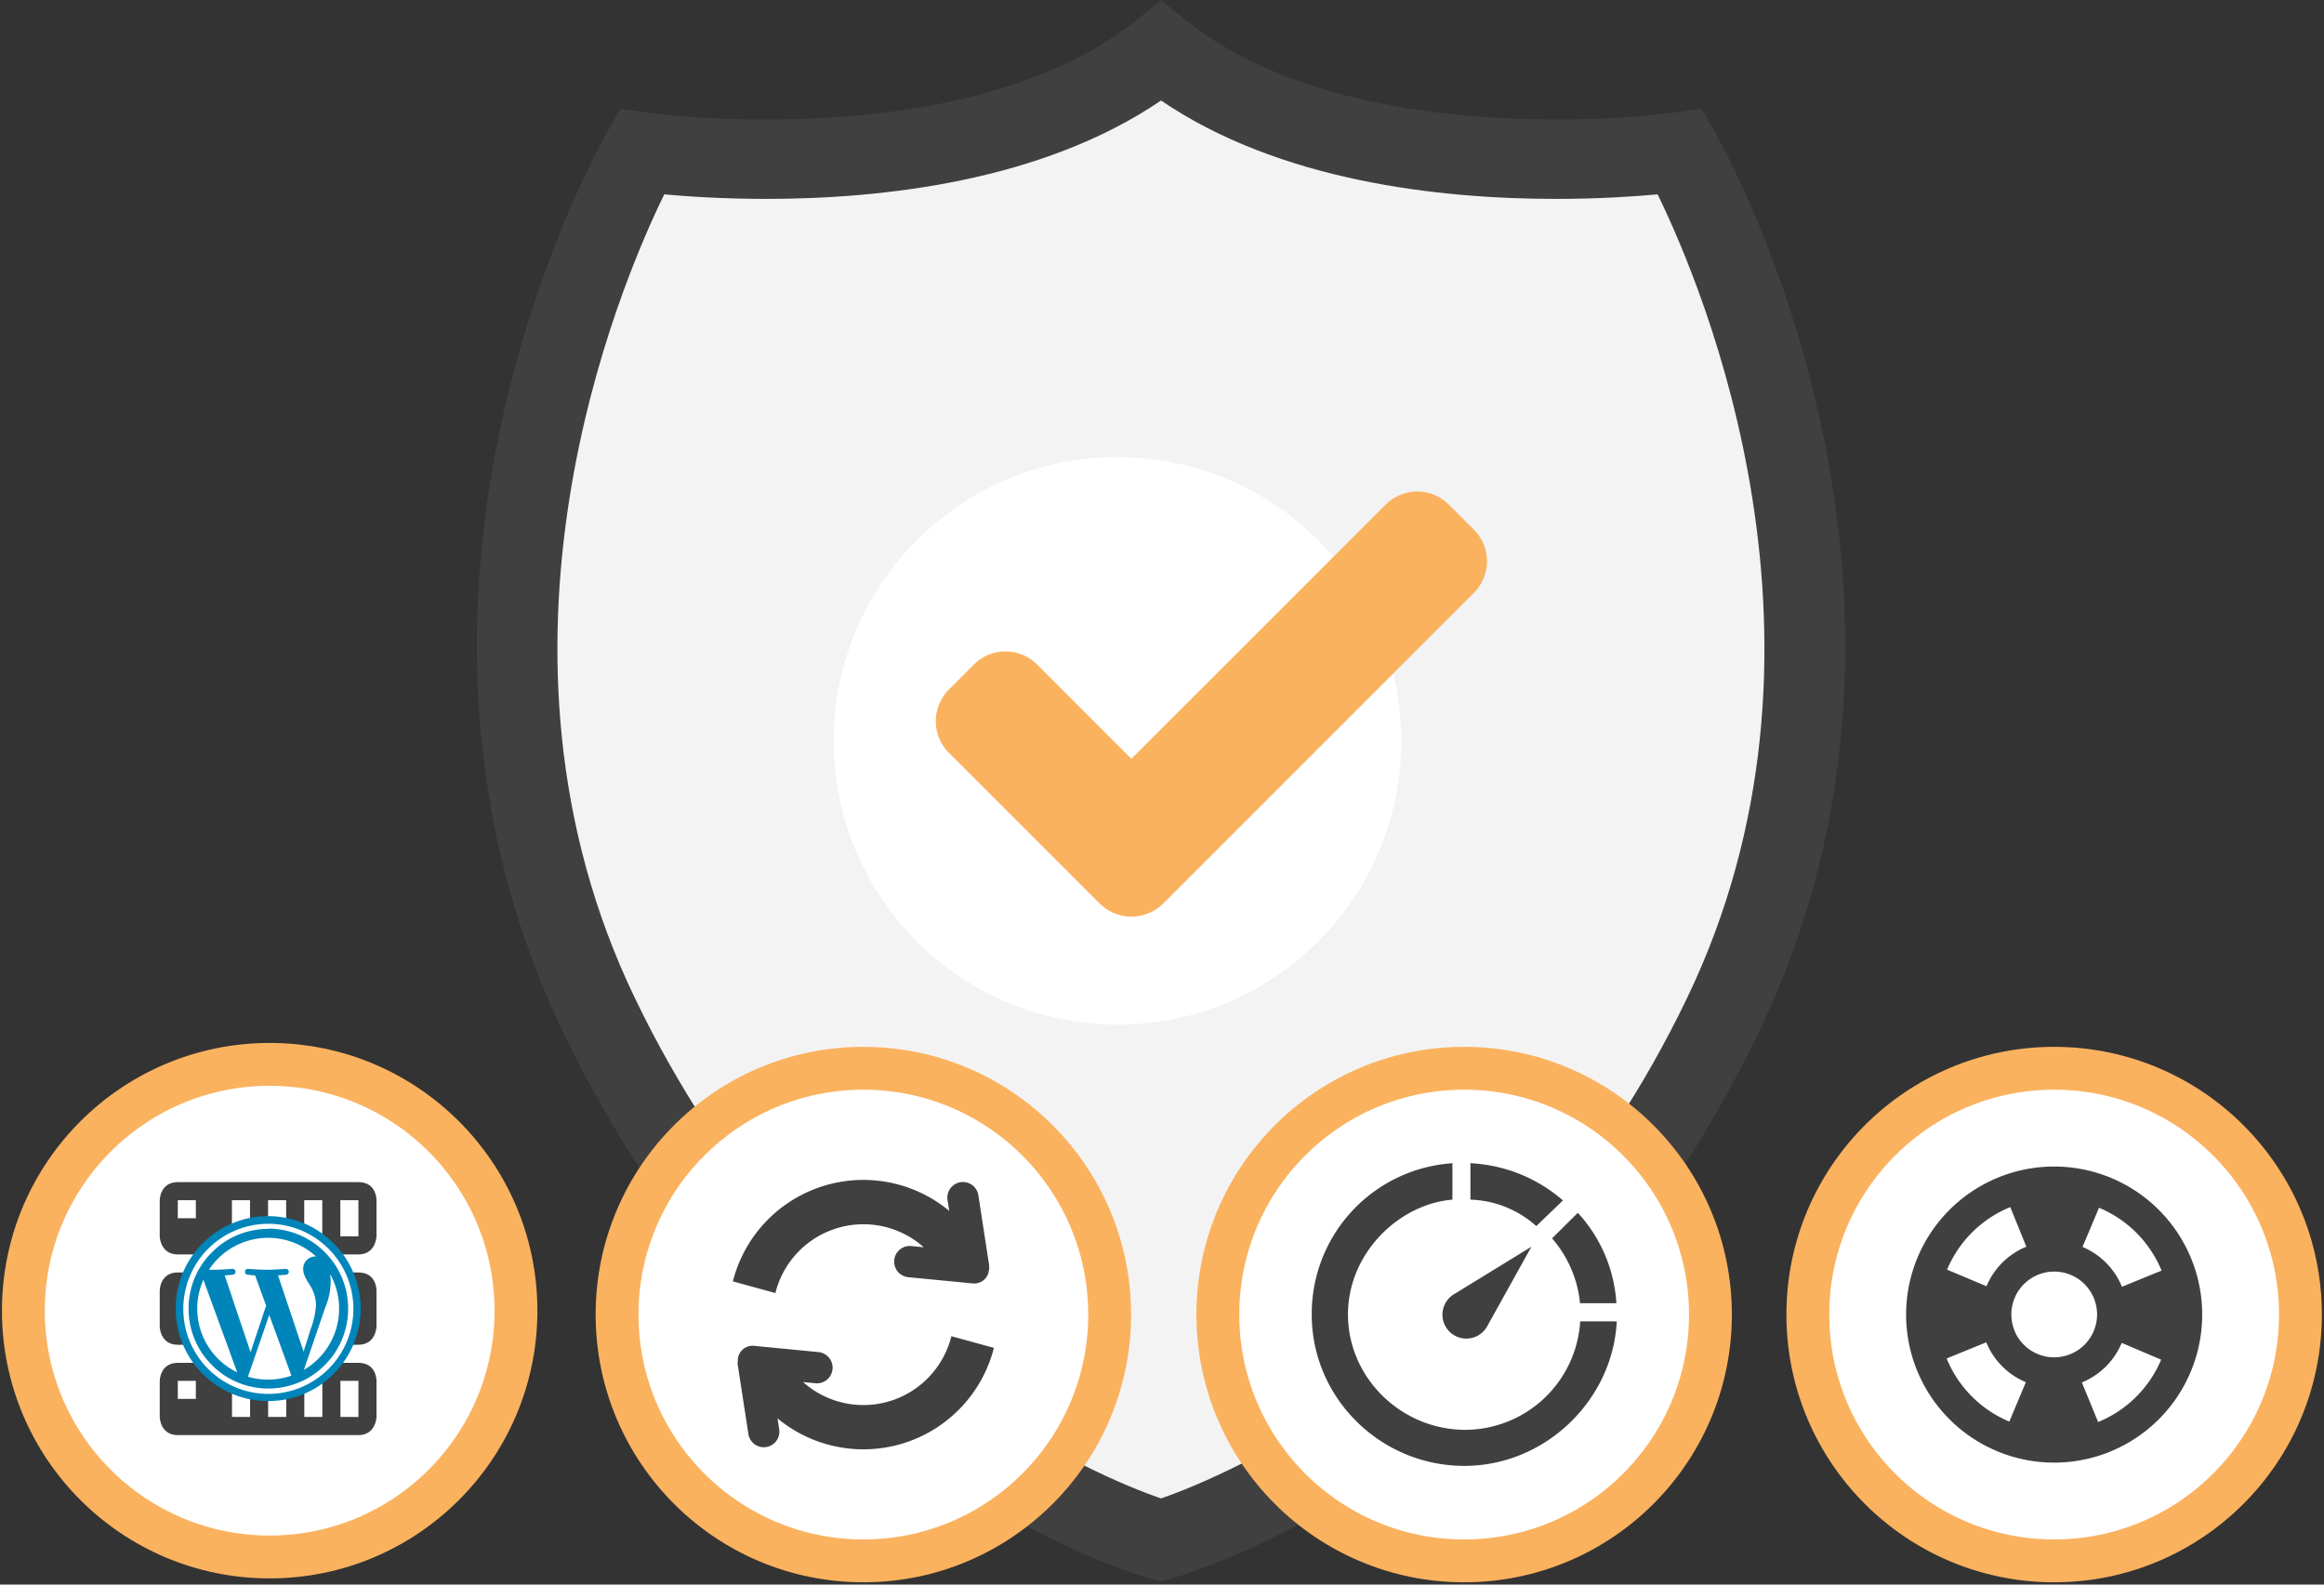 <?xml version="1.0" encoding="UTF-8"?> <svg xmlns="http://www.w3.org/2000/svg" id="huolettomuus-ja-toimintavarmuus" viewBox="0 0 596.53 406.72"><rect x="0" y="0" width="596.53" height="406.72" fill="#333333" stroke="none"/><title>kuvake-huolettomuus-ja-toimintavarmuus</title><path d="M298,405.93l-2.73-.75c-3.93-1.1-96.7-28-150.63-140.07-54.75-113.7,8.5-226.46,11.22-231.21l3.43-6,6.85,1a242.11,242.11,0,0,0,30.52,1.78c28.79,0,68.64-4.42,95-25.48L298,.07l6.37,5.1c26.33,21.06,66.18,25.48,95,25.48a239.69,239.69,0,0,0,30.51-1.78l6.84-1,3.45,6c2.72,4.75,66,117.51,11.22,231.21-53.95,112-146.71,139-150.63,140.07Z" fill="#404040"></path><path d="M170.5,49.89C158.86,73.68,119.63,166.27,163,256.26c44.75,92.95,119.72,123.06,135,128.36,15.27-5.3,90.24-35.41,135-128.36,43.33-90,4.11-182.57-7.52-206.37-5.92.54-15.06,1.16-26.11,1.16-29.93,0-70.86-4.52-101.35-25.25-30.48,20.73-71.43,25.25-101.34,25.25C185.56,51.05,176.41,50.43,170.5,49.89Z" fill="#f3f3f3"></path><circle cx="527.26" cy="337.42" r="63.22" fill="#fff" stroke="#fab25f" stroke-miterlimit="10" stroke-width="11"></circle><path d="M492.09,351.8a38,38,0,1,0,20.79-49.55A38,38,0,0,0,492.09,351.8Zm7.58-3.11,10.17-4.15A18.75,18.75,0,0,0,520,354.77l-4.24,10.12A29.73,29.73,0,0,1,499.67,348.69ZM538.55,365l-4.17-10.16a18.78,18.78,0,0,0,10.23-10.15L554.73,349A29.74,29.74,0,0,1,538.55,365Zm16.29-38.87-10.17,4.16a18.78,18.78,0,0,0-10.13-10.23L538.78,310A29.72,29.72,0,0,1,554.84,326.13ZM516,309.84,520.13,320a18.75,18.75,0,0,0-10.23,10.15l-10.12-4.26A29.71,29.71,0,0,1,516,309.84Zm1.11,31.73a11,11,0,1,1,14.33,6A11,11,0,0,1,517.09,341.57Z" fill="#404040"></path><circle cx="69.22" cy="336.42" r="63.22" fill="#fff" stroke="#fab25f" stroke-miterlimit="10" stroke-width="11"></circle><path d="M92,303.42H45.64c-4.61,0-4.64,4.64-4.64,4.64v9.28s.08,4.64,4.64,4.64H92c4.5,0,4.64-4.64,4.64-4.64v-9.28S96.73,303.42,92,303.42Zm0,23.19H45.64c-4.61,0-4.64,4.64-4.64,4.64v9.28s.08,4.64,4.64,4.64H92c4.5,0,4.64-4.64,4.64-4.64v-9.28S96.73,326.61,92,326.61Zm0,23.2H45.64c-4.61,0-4.64,4.64-4.64,4.64v9.27s.08,4.64,4.64,4.64H92c4.5,0,4.64-4.64,4.64-4.64v-9.27S96.73,349.81,92,349.81Zm-4.64-9.28v-9.28H92v9.28Zm-9.27,0v-9.28h4.63v9.28Zm-9.28,0v-9.28h4.64v9.28Zm-9.28,0v-9.28h4.64v9.28Zm-13.91-4.64v-4.64h4.63v4.64Zm41.74-18.55v-9.28H92v9.28Zm-9.27,0v-9.28h4.63v9.28Zm-9.28,0v-9.28h4.64v9.28Zm-9.28,0v-9.28h4.64v9.28ZM45.64,312.7v-4.64h4.63v4.64Zm41.74,51v-9.27H92v9.27Zm-9.27,0v-9.27h4.63v9.27Zm-9.28,0v-9.27h4.64v9.27Zm-9.28,0v-9.27h4.64v9.27Zm-13.91-4.63v-4.64h4.63v4.64Z" fill="#404040"></path><circle cx="68.83" cy="335.89" r="23.74" fill="#0085ba"></circle><g id="W_Mark" data-name="W Mark"><path d="M68.83,315.37a20.4,20.4,0,0,1,8,1.61,21.31,21.31,0,0,1,3.48,1.89,20.74,20.74,0,0,1,5.55,5.55,21.31,21.31,0,0,1,1.89,3.48,20.63,20.63,0,0,1,0,16,21,21,0,0,1-1.89,3.49,21.37,21.37,0,0,1-2.51,3,20.28,20.28,0,0,1-3,2.51,20.58,20.58,0,0,1-19.46,1.89,19.84,19.84,0,0,1-3.48-1.89,20.28,20.28,0,0,1-3-2.51,20.71,20.71,0,0,1-2.51-3,20.6,20.6,0,0,1-1.89-19.47,20.58,20.58,0,0,1,1.89-3.48,20.28,20.28,0,0,1,2.51-3,20.9,20.9,0,0,1,3-2.51,20.38,20.38,0,0,1,11.47-3.5m0-1.31a21.83,21.83,0,1,0,21.83,21.83,21.83,21.83,0,0,0-21.83-21.83Z" fill="#fff"></path><path d="M50.63,335.89a18.19,18.19,0,0,0,10.26,16.37l-8.68-23.77A18.08,18.08,0,0,0,50.63,335.89ZM81.11,335a9.56,9.56,0,0,0-1.5-5c-.92-1.5-1.79-2.77-1.79-4.27a3.15,3.15,0,0,1,3.06-3.23l.23,0a18.18,18.18,0,0,0-27.48,3.42l1.17,0c1.9,0,4.85-.23,4.85-.23a.75.75,0,0,1,.11,1.5s-1,.11-2.08.17l6.63,19.71,4-11.94-2.84-7.77c-1-.06-1.9-.17-1.9-.17a.75.75,0,0,1,.11-1.5s3,.23,4.79.23,4.85-.23,4.85-.23a.75.75,0,0,1,.12,1.5s-1,.11-2.08.17l6.57,19.56L79.79,341A21.09,21.09,0,0,0,81.11,335Zm-12,2.51-5.46,15.86a18,18,0,0,0,11.18-.29,1.46,1.46,0,0,1-.13-.25Zm15.64-10.32a13.61,13.61,0,0,1,.13,1.87,17.14,17.14,0,0,1-1.39,6.52L78,351.62a18.2,18.2,0,0,0,6.81-24.46Z" fill="#fff"></path></g><circle cx="221.61" cy="337.42" r="63.22" fill="#fff" stroke="#fab25f" stroke-miterlimit="10" stroke-width="11"></circle><path d="M189.33,349.88h0v0a1.2,1.2,0,0,0,0,.2v0l2.77,18a4,4,0,0,0,7.91-1.22l-.43-2.8c.5.41,1,.82,1.54,1.21a34.56,34.56,0,0,0,54-19.3l-10.92-3a23.26,23.26,0,0,1-36.35,13.16c-.59-.43-1.16-.9-1.71-1.39l3.17.31a4,4,0,0,0,.77-8l-16.69-1.62a3.79,3.79,0,0,0-3.93,3c0,.13-.05.26-.08.4s0,.18,0,.27v.08c0,.12,0,.25,0,.37A2.61,2.61,0,0,0,189.33,349.88Z" fill="#404040"></path><path d="M253.9,325h0v0l0-.21v0l-2.77-18a4,4,0,0,0-7.91,1.22l.43,2.8c-.51-.42-1-.83-1.54-1.21a34.56,34.56,0,0,0-54,19.3l10.92,3a23.28,23.28,0,0,1,36.35-13.16c.59.44,1.16.91,1.71,1.4l-3.17-.31a4,4,0,0,0-.77,8l16.69,1.61a3.79,3.79,0,0,0,3.93-2.95c0-.13,0-.26.07-.4a2.3,2.3,0,0,0,.06-.28s0-.05,0-.07,0-.25,0-.38a2.43,2.43,0,0,0,0-.27Z" fill="#404040"></path><circle cx="375.82" cy="337.42" r="63.22" fill="#fff" stroke="#fab25f" stroke-miterlimit="10" stroke-width="11"></circle><path d="M370.25,337.42a6.13,6.13,0,0,0,11.6,2.8h0L393.09,320l-19.7,12.09h0A6.15,6.15,0,0,0,370.25,337.42Z" fill="#404040"></path><path d="M401.18,308.12a39.1,39.1,0,0,0-23.75-9.55v9.35a26.51,26.51,0,0,1,16.91,6.79Z" fill="#404040"></path><path d="M405.57,334.51h9.33A37.66,37.66,0,0,0,405,311.3l-6.61,6.56A29.85,29.85,0,0,1,405.57,334.51Z" fill="#404040"></path><path d="M405.61,339.16A29.66,29.66,0,0,1,376.09,367C359.75,367,346,353.71,346,337.38c0-15.55,12.86-28.27,26.81-29.46v-9.35a38.72,38.72,0,0,0-36.11,38.85c0,21.47,17.71,38.84,39.17,38.84,20.83,0,38.13-16.94,39.12-37.1Z" fill="#404040"></path><circle cx="286.84" cy="190.16" r="72.84" fill="#fff"></circle><path d="M378.3,135.94l-6.42-6.42a11.46,11.46,0,0,0-16.21,0L290.4,194.76l-24.2-24.2a11.46,11.46,0,0,0-16.21,0L243.56,177a11.46,11.46,0,0,0,0,16.21l38.72,38.72a11.59,11.59,0,0,0,16.28,0l79.79-79.79A11.46,11.46,0,0,0,378.3,135.94Z" fill="#fab25f"></path></svg> 